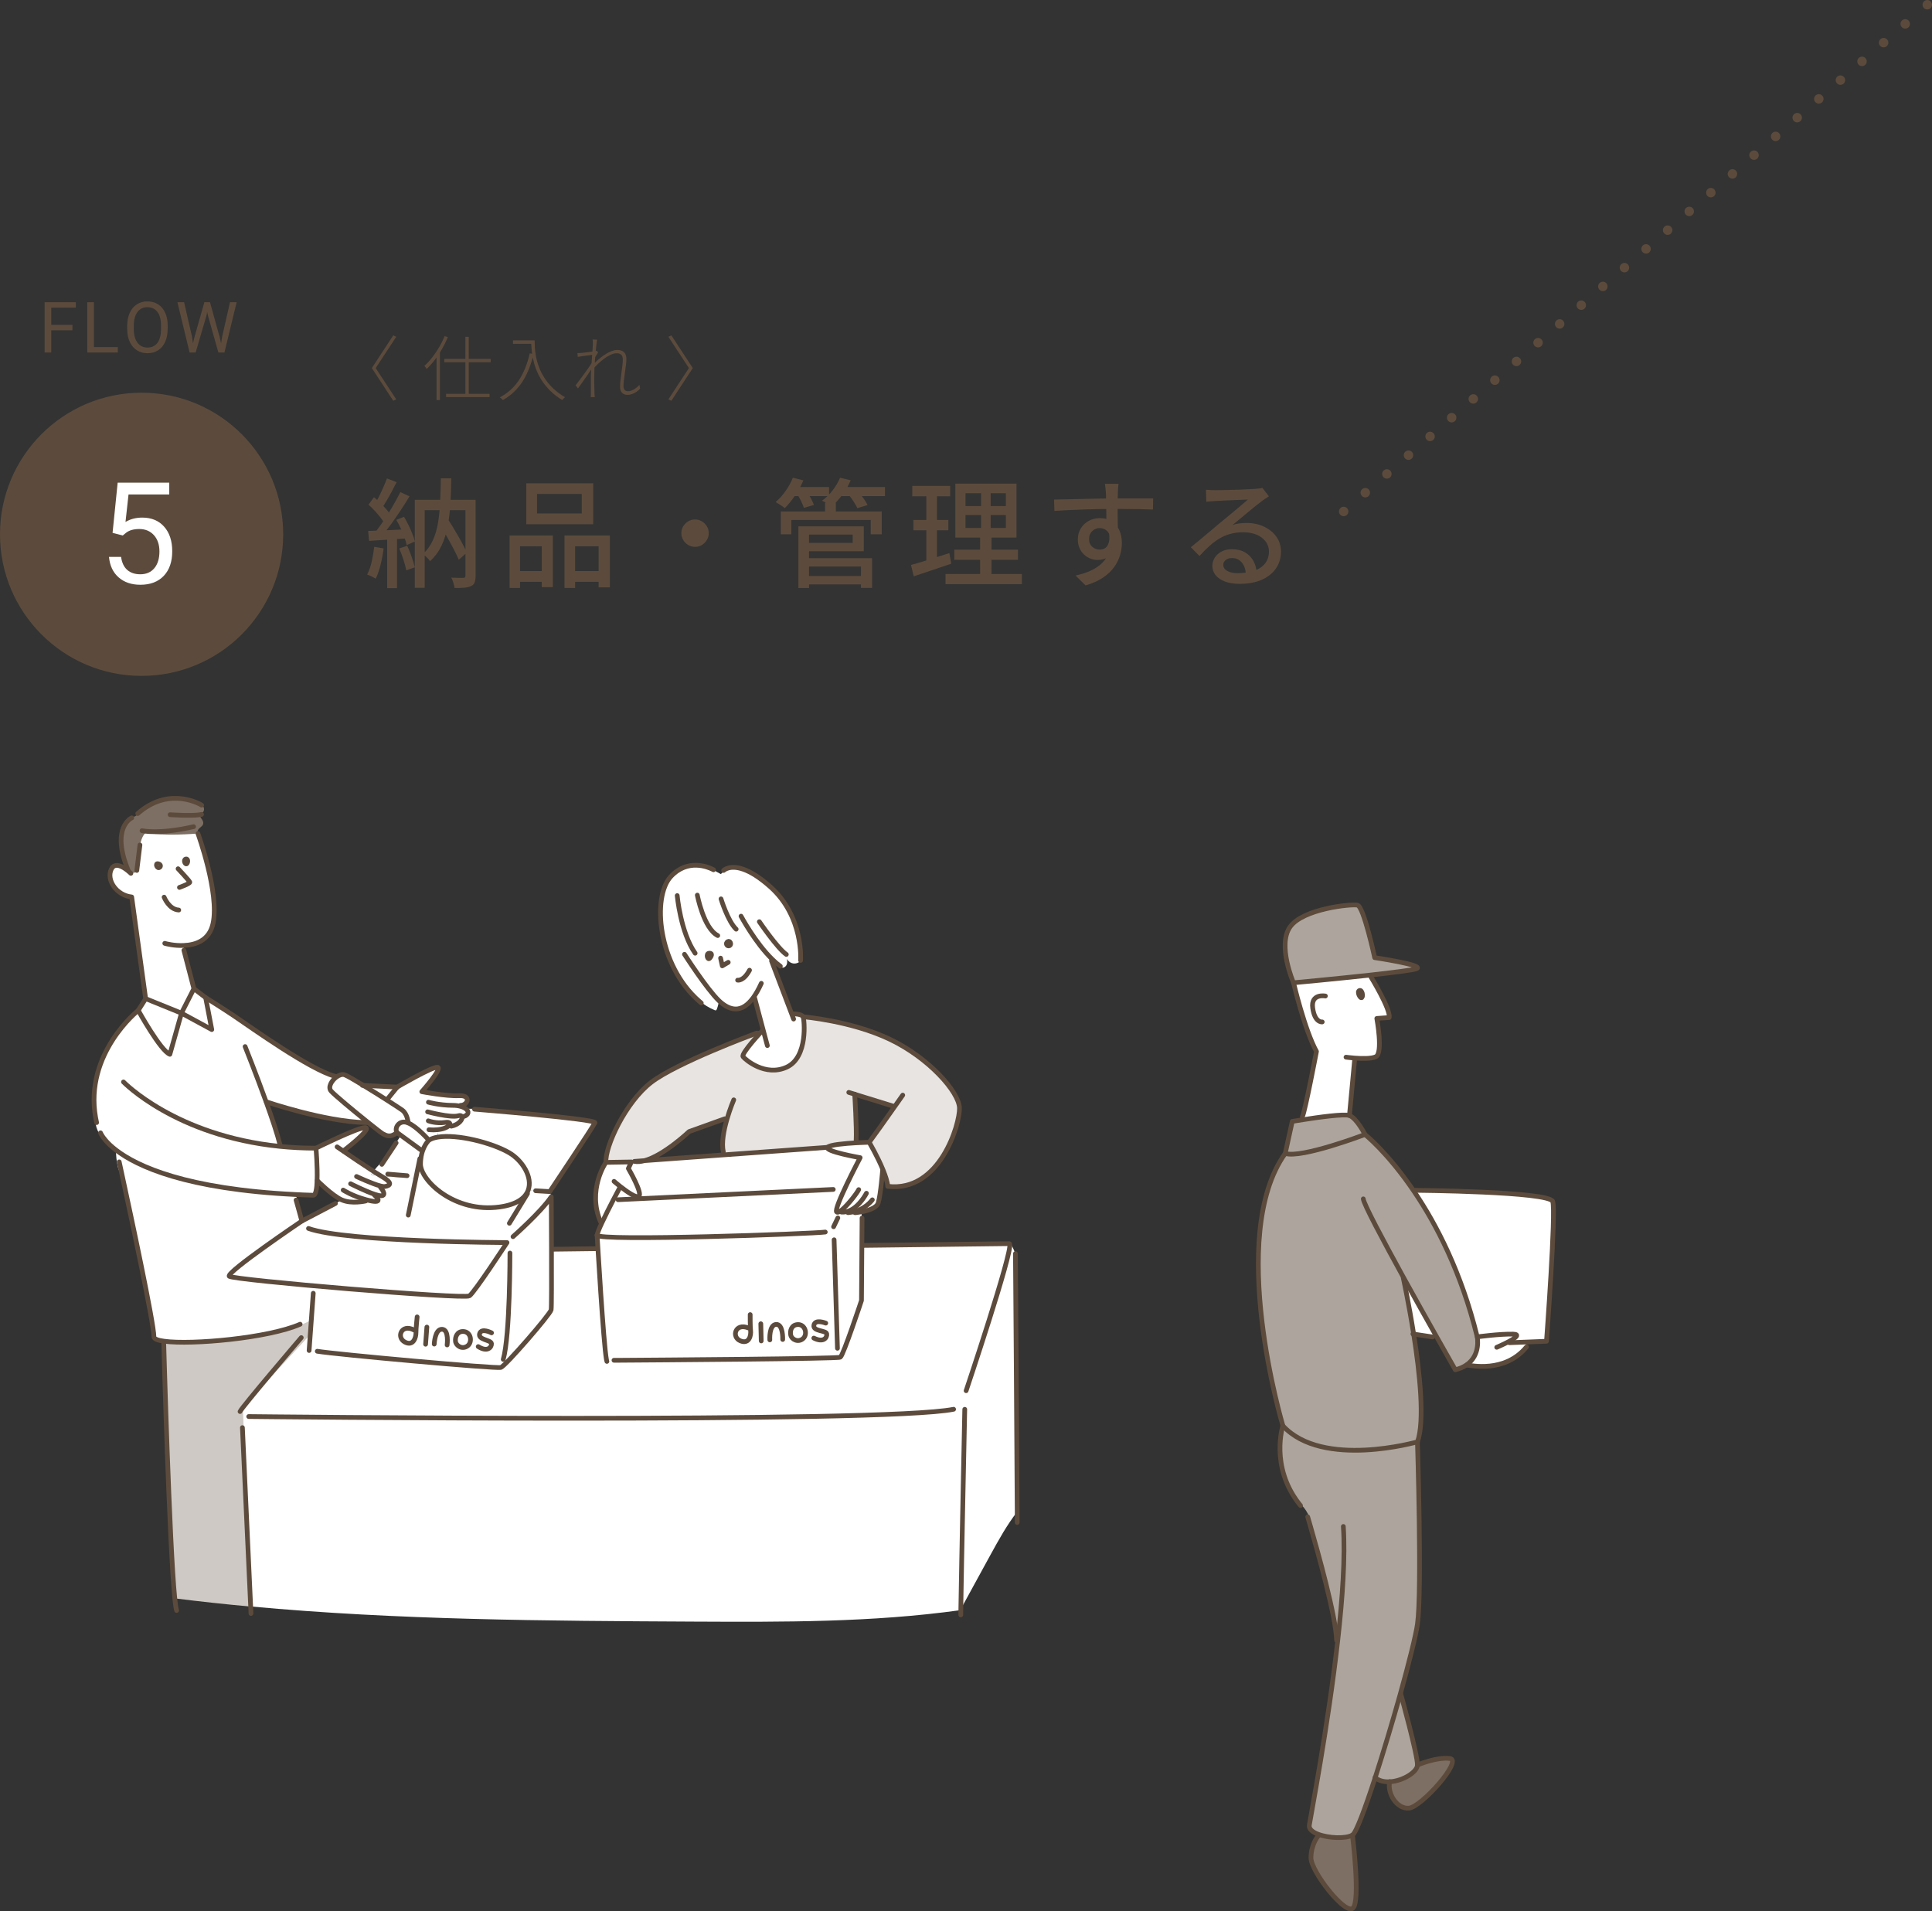 <?xml version="1.0" encoding="UTF-8"?><svg id="b" xmlns="http://www.w3.org/2000/svg" width="409.33" height="404.98" viewBox="0 0 409.33 404.98"><rect x="0" y="0" width="409.33" height="404.98" fill="#333333" stroke="none"/><defs><style>.d,.e,.f{fill:none;stroke:#5c4b3c;stroke-linecap:round;stroke-linejoin:round;}.g{fill:#5c4b3c;}.e{stroke-dasharray:0 6.06;}.e,.f{stroke-width:2px;}.h{fill:#ada59d;}.i{fill:#fff;}.j{fill:#cec9c4;}.k{fill:#7d6f63;}.l{fill:#e7e4e2;}</style></defs><g id="c"><path class="g" d="M79.28,115.85l2,.35c-.15,1.18-.37,2.35-.66,3.5-.29,1.15-.63,2.12-1.01,2.92-.13-.08-.31-.18-.52-.3-.22-.12-.45-.23-.69-.34-.24-.11-.45-.19-.61-.24.4-.77.72-1.67.96-2.72.24-1.05.42-2.11.54-3.18ZM78.01,112.5c1.12-.03,2.45-.08,3.99-.15,1.54-.07,3.11-.14,4.71-.23l-.03,1.93c-1.52.1-3.01.2-4.49.29-1.48.09-2.8.18-3.99.26l-.2-2.1ZM78.08,106.92l1.15-1.57c.47.38.93.8,1.4,1.26.47.46.9.92,1.29,1.38.39.46.7.88.91,1.26l-1.25,1.8c-.22-.38-.52-.82-.9-1.31-.38-.49-.8-.98-1.25-1.47-.45-.49-.9-.94-1.35-1.34ZM84.81,104.27l1.95.9c-.57.95-1.2,1.95-1.9,3s-1.4,2.06-2.11,3.04c-.71.97-1.38,1.83-2.01,2.56l-1.42-.78c.47-.57.95-1.21,1.46-1.94.51-.72,1.01-1.48,1.5-2.26.49-.78.95-1.57,1.39-2.35.43-.78.82-1.51,1.15-2.18ZM81.98,101.37l2.05.8c-.32.62-.65,1.26-1.01,1.94-.36.68-.72,1.32-1.08,1.93-.36.61-.7,1.15-1.01,1.61l-1.6-.7c.32-.5.64-1.08.96-1.73s.64-1.31.94-1.99.55-1.3.75-1.86ZM82.03,113.47h2.08v11.15h-2.08v-11.15ZM83.98,110.15l1.62-.65c.33.55.65,1.14.96,1.78.31.63.58,1.25.81,1.84.23.59.41,1.13.52,1.61l-1.72.77c-.1-.48-.26-1.03-.49-1.65-.23-.62-.48-1.25-.78-1.9-.29-.65-.6-1.25-.94-1.8ZM84.58,116.2l1.7-.55c.33.72.65,1.5.94,2.35.29.85.51,1.58.66,2.2l-1.8.65c-.12-.63-.32-1.39-.6-2.26s-.58-1.67-.9-2.39ZM87.88,105.9h11.65v2.2h-9.55v16.45h-2.1v-18.65ZM93.41,101.35h2.2c-.02,1.9-.08,3.71-.19,5.44s-.31,3.34-.6,4.84c-.29,1.5-.73,2.86-1.33,4.09-.59,1.22-1.39,2.29-2.39,3.19-.08-.15-.22-.32-.4-.53-.18-.2-.37-.39-.56-.56-.19-.17-.37-.31-.54-.41.88-.82,1.58-1.78,2.09-2.89.51-1.11.88-2.35,1.11-3.73s.38-2.85.45-4.44c.07-1.58.12-3.25.15-5ZM93.21,111.2l1.55-1.4c.52.78,1.04,1.61,1.56,2.49.52.88,1.02,1.73,1.47,2.56.46.83.83,1.57,1.11,2.23l-1.7,1.52c-.27-.65-.62-1.4-1.08-2.26-.45-.86-.93-1.74-1.44-2.64-.51-.9-1-1.73-1.49-2.5ZM98.61,105.9h2.15v16.12c0,.57-.07,1.02-.2,1.38-.13.35-.38.61-.75.77-.37.18-.84.3-1.41.35-.58.05-1.27.07-2.09.07-.03-.3-.12-.67-.25-1.1-.13-.43-.28-.8-.45-1.1.57.03,1.1.05,1.59.05h.99c.28,0,.42-.15.42-.45v-16.1Z"/><path class="g" d="M107.96,113.47h9.17v10.93h-2.35v-8.65h-4.6v8.83h-2.22v-11.1ZM108.96,121h6.8v2.28h-6.8v-2.28ZM111.51,102.4h14.17v8.68h-14.17v-8.68ZM113.78,104.67v4.12h9.48v-4.12h-9.48ZM119.61,113.47h9.6v10.98h-2.38v-8.7h-4.98v8.83h-2.25v-11.1ZM120.71,121h7.25v2.28h-7.25v-2.28Z"/><path class="g" d="M147.26,110.07c.53,0,1.02.13,1.45.4.43.27.78.61,1.05,1.04.27.42.4.91.4,1.46,0,.52-.13,1-.4,1.44-.27.44-.61.8-1.04,1.06-.42.27-.91.4-1.46.4-.52,0-1-.13-1.44-.39-.44-.26-.8-.61-1.06-1.05-.27-.44-.4-.93-.4-1.46s.13-1.02.39-1.45c.26-.43.61-.78,1.05-1.05.44-.27.93-.4,1.46-.4Z"/><path class="g" d="M167.98,101.22l2.23.57c-.48,1.12-1.08,2.2-1.79,3.24-.71,1.04-1.43,1.92-2.16,2.64-.13-.13-.32-.28-.56-.44-.24-.16-.48-.32-.73-.47-.24-.16-.45-.29-.64-.39.75-.63,1.45-1.41,2.1-2.32.65-.92,1.17-1.86,1.55-2.82ZM165.43,108.37h21.38v4.83h-2.33v-3.03h-16.83v3.03h-2.22v-4.83ZM167.68,103.2h7.97v1.92h-7.97v-1.92ZM168.86,104.67l2.03-.55c.32.43.62.92.91,1.46.29.54.5,1.01.64,1.41l-2.12.62c-.12-.38-.31-.86-.59-1.42-.27-.57-.56-1.08-.86-1.53ZM169.16,111.52h2.25v13.07h-2.25v-13.07ZM170.46,111.52h12.55v5.27h-12.55v-1.75h10.2v-1.77h-10.2v-1.75ZM170.56,118.27h14.2v6.3h-2.35v-4.53h-11.85v-1.77ZM170.56,122.05h12.75v1.78h-12.75v-1.78ZM177.98,101.22l2.25.55c-.45,1.07-1.04,2.09-1.76,3.06-.72.97-1.48,1.79-2.26,2.44-.15-.12-.35-.25-.6-.4-.25-.15-.5-.3-.76-.44-.26-.14-.49-.25-.69-.34.82-.58,1.56-1.31,2.24-2.18.67-.87,1.2-1.77,1.59-2.7ZM174.81,106.5h2.28v2.9h-2.28v-2.9ZM177.58,103.2h9.92v1.92h-9.92v-1.92ZM179.71,104.72l2.07-.6c.38.43.77.92,1.16,1.46.39.54.68,1.02.86,1.44l-2.15.65c-.18-.4-.46-.88-.82-1.44-.37-.56-.74-1.06-1.12-1.51Z"/><path class="g" d="M193.01,119.7c.7-.18,1.49-.41,2.38-.68.88-.27,1.82-.56,2.8-.88.98-.32,1.97-.63,2.95-.95l.4,2.25c-1.37.47-2.75.93-4.15,1.4-1.4.47-2.67.89-3.8,1.27l-.58-2.42ZM193.28,102.95h8.03v2.2h-8.03v-2.2ZM193.53,110.17h7.4v2.18h-7.4v-2.18ZM196.26,103.82h2.25v15.42l-2.25.4v-15.82ZM200.33,121.62h16.17v2.15h-16.17v-2.15ZM202.18,116.47h13.5v2.15h-13.5v-2.15ZM202.41,102.47h12.95v11.43h-12.95v-11.43ZM204.56,104.5v2.73h8.55v-2.73h-8.55ZM204.56,109.12v2.75h8.55v-2.75h-8.55ZM207.86,103.4h2.03v9.52h.17v9.68h-2.4v-9.68h.2v-9.52Z"/><path class="g" d="M223.31,105.85c.72-.02,1.52-.03,2.41-.05.89-.02,1.84-.04,2.84-.06,1-.02,2-.05,2.99-.07s1.94-.04,2.84-.05c.9,0,1.7-.01,2.4-.01h7.53l-.05,2.35c-.72-.03-1.69-.06-2.91-.09-1.22-.02-2.76-.04-4.61-.04-1.1,0-2.23,0-3.4.02-1.17.02-2.34.05-3.51.09-1.17.04-2.31.09-3.4.14-1.09.05-2.1.11-3.04.17l-.08-2.4ZM236.61,113.15c0,1.23-.16,2.25-.49,3.06-.33.81-.79,1.42-1.39,1.82-.6.41-1.33.61-2.17.61-.52,0-1.02-.09-1.51-.28-.49-.18-.94-.46-1.35-.84-.41-.38-.73-.83-.98-1.38-.24-.54-.36-1.16-.36-1.86,0-.88.21-1.66.64-2.34s.99-1.2,1.7-1.59c.71-.38,1.48-.57,2.31-.57,1.03,0,1.9.23,2.59.7.69.47,1.21,1.1,1.56,1.89.35.79.53,1.69.53,2.69,0,.82-.12,1.66-.38,2.54s-.67,1.72-1.25,2.54c-.58.82-1.37,1.56-2.36,2.24-.99.67-2.23,1.23-3.71,1.66l-2.12-2.1c1.12-.23,2.12-.55,3.03-.94.9-.39,1.67-.88,2.33-1.45.65-.57,1.15-1.26,1.51-2.05.36-.79.54-1.71.54-2.76s-.22-1.72-.66-2.17c-.44-.45-.98-.68-1.61-.68-.38,0-.75.09-1.1.27-.35.18-.63.45-.85.8s-.32.77-.32,1.27c0,.7.23,1.25.69,1.64.46.39.99.59,1.59.59.48,0,.9-.14,1.24-.41.34-.27.58-.71.71-1.3.13-.59.1-1.35-.1-2.26l1.77.65ZM236.98,102.52c-.02.1-.04.27-.06.52-.02.25-.05.5-.06.75s-.02.43-.02.55c-.02.32-.03.75-.04,1.31,0,.56-.01,1.17-.01,1.84s0,1.34.01,2.01c0,.67.02,1.31.03,1.9,0,.59.01,1.09.01,1.49l-2.43-1v-1.14c0-.49,0-1.05-.01-1.68,0-.62-.02-1.25-.03-1.86,0-.62-.02-1.18-.03-1.7,0-.52-.02-.91-.04-1.18-.03-.4-.07-.77-.11-1.12-.04-.35-.07-.58-.09-.7h2.88Z"/><path class="g" d="M255.51,103.77c.32.03.65.06,1.01.07.36.02.69.02.99.02.25,0,.65,0,1.21-.01.56,0,1.19-.02,1.9-.04.71-.02,1.41-.04,2.11-.06.7-.03,1.33-.05,1.89-.09.56-.03.97-.06,1.24-.07.45-.03.8-.07,1.04-.1.24-.03.43-.07.56-.12l1.38,1.8c-.25.17-.51.33-.78.5-.27.17-.53.36-.8.57-.32.23-.73.55-1.24.96-.51.41-1.05.86-1.64,1.35-.58.49-1.16.97-1.73,1.44-.57.47-1.07.88-1.52,1.25.5-.17,1-.28,1.5-.34.5-.06,1-.09,1.5-.09,1.38,0,2.62.27,3.72.8,1.1.53,1.97,1.25,2.6,2.15.63.9.95,1.94.95,3.12,0,1.32-.35,2.49-1.04,3.52-.69,1.03-1.69,1.84-3,2.43s-2.9.88-4.76.88c-1.15,0-2.16-.16-3.02-.48-.87-.32-1.54-.76-2.01-1.34-.48-.57-.71-1.24-.71-1.99,0-.62.17-1.2.51-1.74.34-.54.83-.97,1.45-1.3.62-.33,1.35-.49,2.16-.49,1.13,0,2.08.23,2.84.69.76.46,1.34,1.06,1.75,1.81.41.75.63,1.57.66,2.45l-2.27.32c-.05-1-.34-1.82-.86-2.45-.52-.63-1.23-.95-2.11-.95-.53,0-.97.14-1.31.43-.34.28-.51.62-.51,1,0,.55.28.98.84,1.3.56.32,1.28.48,2.16.48,1.42,0,2.62-.18,3.62-.54,1-.36,1.76-.88,2.28-1.57.52-.69.78-1.53.78-2.51,0-.78-.23-1.48-.7-2.1-.47-.62-1.11-1.1-1.92-1.44-.82-.34-1.75-.51-2.8-.51s-1.91.11-2.74.34c-.83.22-1.6.55-2.31.97s-1.42.95-2.11,1.57-1.4,1.34-2.14,2.14l-1.83-1.85c.5-.4,1.05-.85,1.65-1.35s1.2-1,1.81-1.51c.61-.51,1.18-.99,1.72-1.45.54-.46,1-.84,1.36-1.14.35-.28.77-.63,1.27-1.04.5-.41,1.02-.84,1.55-1.29.53-.45,1.04-.88,1.53-1.29.48-.41.88-.75,1.2-1.04-.27.02-.63.03-1.1.05-.47.02-.98.04-1.54.06-.56.03-1.12.05-1.69.07-.57.03-1.08.05-1.55.08-.47.02-.83.05-1.08.06-.3.02-.61.04-.94.06-.33.02-.63.05-.91.09l-.08-2.57Z"/><path class="g" d="M83.95,84.62l-.63.3-4.54-6.93,4.54-6.93.63.3-4.35,6.63,4.35,6.63Z"/><path class="g" d="M94.22,71.22l.67.21c-.36.87-.78,1.72-1.25,2.53-.47.82-.99,1.59-1.54,2.31-.55.72-1.12,1.35-1.71,1.91-.03-.05-.07-.11-.13-.2s-.11-.16-.17-.25c-.06-.08-.11-.15-.17-.2.56-.51,1.11-1.1,1.63-1.77.53-.67,1.02-1.39,1.48-2.17s.85-1.57,1.18-2.38ZM92.49,75.06l.71-.72h.01v10.43h-.72v-9.71ZM94.13,76.05h9.83v.71h-9.83v-.71ZM94.51,83.45h9.21v.69h-9.21v-.69ZM98.6,71.37h.72v12.48h-.72v-12.48Z"/><path class="g" d="M112.24,74.87l.81.15c-.37,1.54-.84,2.92-1.42,4.15-.57,1.23-1.28,2.3-2.11,3.22-.83.93-1.82,1.72-2.97,2.38-.03-.05-.09-.11-.17-.18-.08-.07-.17-.14-.25-.22-.08-.08-.16-.13-.24-.17,1.72-.92,3.08-2.15,4.09-3.71,1.01-1.55,1.76-3.42,2.25-5.62ZM108.68,72.12h4.25v.73h-4.25v-.73ZM112.54,72.12h.73c0,.43.02.94.05,1.53s.12,1.23.25,1.93c.13.7.33,1.42.61,2.16.27.75.65,1.5,1.12,2.25.47.76,1.06,1.49,1.79,2.2.72.71,1.59,1.37,2.62,1.98-.06.04-.13.09-.2.17-.07.07-.15.14-.22.22-.07.07-.13.14-.17.2-1.03-.63-1.91-1.31-2.63-2.05-.73-.74-1.33-1.5-1.82-2.29-.49-.79-.87-1.58-1.16-2.38s-.49-1.56-.63-2.29c-.14-.73-.23-1.4-.27-2.02-.04-.62-.07-1.16-.07-1.6Z"/><path class="g" d="M125.72,75.15c-.09.01-.26.03-.5.07-.24.04-.53.07-.85.11-.33.04-.66.08-1,.14s-.66.1-.96.14l-.07-.81c.13.01.26.01.39,0,.13,0,.26-.01.39-.02.19-.02.43-.05.72-.08.29-.03.6-.06.92-.1.33-.04.63-.08.92-.14.29-.05.52-.1.71-.16l.34.36c-.09.14-.19.29-.29.46s-.21.34-.32.51c-.11.18-.2.34-.28.49l-.21,1.59c-.18.28-.4.61-.65.99-.25.38-.53.78-.82,1.19-.29.42-.58.83-.87,1.25-.29.42-.57.81-.83,1.16l-.51-.65c.18-.24.4-.53.67-.89.26-.35.54-.72.84-1.12.29-.4.58-.8.86-1.19.28-.4.53-.75.74-1.07.21-.32.36-.57.46-.75l.07-.99.12-.48ZM125.6,72.9c0-.14,0-.3,0-.47,0-.17-.02-.34-.05-.5l.96.04c-.04.16-.08.46-.13.89-.05.43-.1.94-.16,1.52-.05.59-.11,1.21-.16,1.86-.05.66-.09,1.3-.12,1.94-.03.64-.04,1.22-.04,1.74v1.25c0,.35,0,.7.02,1.04,0,.34.02.73.03,1.17,0,.13.02.26.03.39,0,.13.02.25.03.38h-.86c.02-.12.03-.25.04-.38,0-.13,0-.26,0-.38,0-.48,0-.89,0-1.24,0-.34,0-.69,0-1.04v-1.28c0-.23,0-.54.03-.94.02-.39.04-.84.08-1.33.03-.49.06-.99.1-1.49.03-.5.07-.98.1-1.43s.05-.83.08-1.14c.02-.31.03-.51.03-.61ZM135.62,82.34c-.42.45-.86.78-1.33,1-.46.22-.92.32-1.37.32s-.83-.14-1.12-.42c-.29-.28-.43-.7-.43-1.25,0-.43.03-.9.09-1.41s.12-1.03.2-1.57c.07-.53.13-1.05.2-1.54.06-.49.09-.92.09-1.3,0-.48-.12-.82-.35-1.02s-.55-.3-.97-.3c-.35,0-.74.09-1.17.28-.43.19-.87.44-1.33.77s-.9.7-1.34,1.11c-.44.42-.86.85-1.25,1.3l.04-.99c.19-.21.43-.45.73-.73.29-.27.62-.55.99-.84.37-.29.75-.55,1.15-.8.4-.24.8-.44,1.19-.58.39-.14.77-.22,1.12-.22.43,0,.79.07,1.08.22.29.15.51.36.65.65s.22.63.22,1.03c0,.36-.03.79-.1,1.3-.07.51-.13,1.03-.21,1.57-.07.55-.14,1.07-.21,1.58s-.1.95-.1,1.33c0,.28.07.53.22.74.14.22.38.32.7.32.4,0,.81-.11,1.22-.34.42-.23.83-.56,1.24-1l.15.81Z"/><path class="g" d="M141.61,84.62l4.35-6.63-4.35-6.63.63-.3,4.54,6.93-4.54,6.93-.63-.3Z"/><path class="i" d="M107.88,244.22c2.76,1.61,5.07,5.2,4.02,7.98-.63,1.65-2.43,3.01-6,3.51-9.62,1.35-16.82-5.64-16.8-9.11,0-.38.03-.74.07-1.08.08-.71.24-1.32.43-1.84.52-1.44,1.28-2.11,1.28-2.11.48-.33,1.14-.54,1.92-.67,4.05-.66,11.4,1.17,15.09,3.31Z"/><path class="i" d="M98.11,282.12c1.71.02,2.04,2.28.93,3.07-1.11.8-2.4-.02-2.53-.95-.13-.93.34-2.14,1.6-2.12Z"/><path class="i" d="M77,229.98c3.33,2.02,7.55,4.74,8.25,5.25,1.1.8,1.24,2.69,1.24,2.69-1.88-.8-3,1.08-2.37,2.03-1.43,1.25-2.37.61-3,.29-.23-.11-1.55-1.14-3.22-2.48-2.98-2.39-7.05-5.77-7.75-6.58-.7-.81.08-2.19,1.12-2.95.58-.43,1.23-.67,1.74-.49s2.11,1.1,3.99,2.25Z"/><polygon class="i" points="43.56 211.37 44.87 218.15 38.44 214.67 41.08 209.48 43.56 211.37"/><path class="i" d="M41.81,176.62h.13s4.59,12.62,3.19,19.06c-.78,3.6-3.69,4.55-6.21,4.65l.04,1.03,2.12,8.13-2.64,5.19-7.58-3.07-2.96-21.56c-3.23-.33-5.38-3.58-4.33-5.86.74-1.59,2.47-.54,3.45.24l.09-.11,2.22-9.5,8.47-.94,4,2.75Z"/><path class="k" d="M27.11,184.31c-3.68-9.08.81-11.02.81-11.02l-.02-.06c.75-.2,1.43-.66,1.89-1.29l-.05-.06c6.48-5.18,12.73-1.44,12.96-1.3l.09-.08c.19.22.35.46.42.74.09.38-.06.86-.43.99-.23.08-.57.09-.59.33,0,.03,0,.06.01.09.01.04.03.08.04.12.32.63,1.01,1.22.78,1.88-.15.44-.64.65-.93,1-.22.27-.33.62-.29.97,0,0-7.82.66-10.79-.27-.11.03-1.02.66-1.38,2.94-.25.94-.69,5.45-.69,5.45,0,0-1.2.67-1.84-.42"/><path class="i" d="M39.5,183.05c.32-.1.46-1.13-.1-1.04-.63.1-.21,1.14.1,1.04Z"/><path class="i" d="M33.67,183.84c.42-.1.52-.71-.2-.84-.62-.11-.21.94.2.84Z"/><path class="i" d="M39.4,182.01c.55-.09.41.94.1,1.04-.31.1-.72-.94-.1-1.04Z"/><path class="i" d="M38.44,214.67l-2.46,8.72c-1.97-.74-6.7-9.31-6.7-9.31l1.58-2.48,7.58,3.07Z"/><path class="i" d="M33.47,183.01c.73.13.62.73.2.84s-.83-.95-.2-.84Z"/><path class="i" d="M85.24,235.23c-.7-.51-4.92-3.23-8.25-5.25l7.18.36s7.44-4.36,8.54-4.19c1.1.17-3.34,5.18-3.34,5.18,0,0,5.19.98,7.87.85,2.68-.14,1.88,2.06.31,2.05l-.05.18c.5.13.9.32,1.18.53.74.56.67,1.3-.53,1.67l-.27.03c.19.52-.63,1.69-2.27,2.01l-.52-.09c-.38.35-1.2.73-2.47.84l.17,1.54c-.78.13-1.43.34-1.92.67,0,0-2.5-2.86-4.39-3.66,0,0-.14-1.89-1.24-2.69Z"/><path class="i" d="M59.32,242.9c2.41.24,4.95.38,7.63.38,0,0,.34,3.94.23,6.87-.06,1.75-.28,3.13-.82,3.11-1.29-.04-2.55-.09-3.76-.15-23.2-1.14-33.53-5.97-38.02-9.42-.99-.77-1.7-1.47-2.2-2.04-1.49-1.08-2.35-3-2.13-4.83h.02c-2.43-13.6,9.02-22.72,9.02-22.72,0,0,4.72,8.57,6.7,9.31l2.46-8.72,6.42,3.48-1.3-6.77s4.17,2.62,6.05,3.9c3.78,2.56,15.99,11.31,21.34,12.77l.31.19c-1.03.76-1.82,2.14-1.12,2.95.7.81,4.77,4.19,7.75,6.58l-.08.09c-.14,0-.28,0-.43,0-8.65-.2-20.97-4.4-20.97-4.4h-.04c1.24,3.45,2.4,6.89,2.96,9.16l-.02.29Z"/><path class="i" d="M203.58,340.92v.26c-.05.01-.11.02-.16.02.05-.09.1-.19.16-.28Z"/><path class="i" d="M79.13,248.17c.6.39,1.15.73,1.6,1-.72-.09-1.42-.19-2.1-.31.16-.23.32-.46.5-.69Z"/><path class="i" d="M79.42,253.07l-.06.18s2.27,1.88-1.05,1.14c-.25-.06-.51-.12-.75-.19l-.08.29s-3.01.7-5.08-.24c0,0-.01,0-.02,0-2.08-.95-5.18-4.09-5.18-4.09h-.03c.11-2.93-.23-6.87-.23-6.87,0,0,8.79-4.36,10.42-4.35.1,0,.18.02.22.06.72.63-4.82,4.86-4.82,4.86l-.04.05c1.58,1.09,4.31,2.94,6.4,4.28-.17.23-.33.46-.5.69.68.13,1.38.23,2.1.31.08.04.15.09.22.13,2.33,1.37,1.75,1.89.61,2.09-.19.03-.49,0-.86-.09l-.08.29s1.55,1.78.09,1.77c-.3,0-.76-.12-1.29-.29Z"/><path class="i" d="M84.95,240.57l-.84-.61c-.63-.96.49-2.84,2.37-2.03,1.89.8,4.39,3.66,4.39,3.66,0,0-.75.67-1.28,2.11l-.47-.08-4.17-3.04Z"/><path class="i" d="M80.73,249.17c-.45-.27-1-.62-1.6-1,.49-.63,1.01-1.24,1.58-1.81l.3.2,2.93-4.41-.04-.03c.37-.51.73-1.03,1.06-1.56l4.17,3.04.47.08c-.19.51-.35,1.12-.43,1.84l-.22-.02-.84,4.1c-2.41-.1-4.98-.16-7.39-.43Z"/><path class="i" d="M100.53,235.03s25.83,2.08,25.51,2.87c-.32.78-9.56,14.59-9.56,14.59l-2.99-.18-1.59-.09c1.05-2.78-1.26-6.38-4.02-7.98-3.69-2.14-11.04-3.98-15.09-3.31l-.17-1.54c1.27-.11,2.09-.49,2.47-.84l.52.09c1.65-.32,2.46-1.49,2.27-2.01l.27-.03c1.2-.36,1.27-1.1.53-1.67h1.85s0,.11,0,.11Z"/><path class="i" d="M34.76,284.13c-1.36-.19-2.16-.5-2.15-.94.02-2.83-5.06-26.52-6.79-34.47-.51-.3-.74-.97-.87-1.58-.26-1.14-.38-2.3-.37-3.47,4.48,3.45,14.82,8.28,38.02,9.42.4,1.01.69,2.06.87,3.14l-.18.05.67,2.43,7.12-3.73v-.02c.45-.21.9-.45,1.33-.73,2.07.94,5.08.24,5.08.24l.08-.29c.24.07.5.13.75.19,3.33.75,1.05-1.14,1.05-1.14l.06-.18c.53.18.99.29,1.29.29,1.46.01-.09-1.77-.09-1.77l.08-.29c.36.09.66.13.86.09,1.15-.2,1.72-.72-.61-2.09-.07-.04-.14-.08-.22-.13,2.41.27,4.97.33,7.39.43l.84-4.1.22.02c-.04.34-.07.7-.07,1.08-.03,3.47,7.18,10.45,16.8,9.11,3.57-.5,5.37-1.86,6-3.51l1.59.09,2.99.18.31,1.11s.04,5.42.05,11.1h.44s95.25-1.19,96.56-1.18c.04,0,.07.03.09.08l.19-.1c.38.72.71,1.45,1.01,2.2.02,2.05.33,44.17.37,54.65-2.19,2.8-3.93,5.97-5.65,9.1-2.09,3.83-4.19,7.66-6.28,11.48-.06.09-.11.19-.16.28-18.64,2.6-37.55,2.51-56.38,2.42-31.33-.16-62.76-.32-93.93-3.21l-18.35-56.28Z"/><path class="j" d="M53.11,340.41c-5.36-.49-10.72-1.07-16.07-1.74-1.17-11.45-2.34-54.15-2.34-54.15l4.13-.12s19.06-.33,27.14-4.7v2.81l-14.52,15.68,1.66,42.23"/><path class="i" d="M99.05,285.19c1.11-.79.77-3.05-.93-3.07-1.25-.02-1.73,1.19-1.6,2.12.13.93,1.42,1.75,2.53.95Z"/><path class="d" d="M27.73,185.05s-.28-.28-.71-.62c-.98-.78-2.71-1.83-3.45-.24-1.06,2.28,1.1,5.52,4.33,5.86l2.96,21.56-1.58,2.48s-11.45,9.12-9.02,22.72c.06.34.13.69.21,1.05"/><path class="d" d="M42.72,170.59h0c-.23-.15-6.48-3.88-12.96,1.3-.19.15-.38.31-.57.48"/><path class="d" d="M27.92,173.29s-4.49,1.94-.81,11.02"/><line class="d" x1="29.65" y1="179.03" x2="28.99" y2="184.43"/><path class="d" d="M30.09,176.01s3.43.86,10.93-.85"/><path class="d" d="M36.04,172.62s4.24.29,6.17.03c.19-.03.35-.05.49-.09"/><path class="d" d="M41.94,176.62s4.59,12.62,3.19,19.06c-.78,3.6-3.69,4.55-6.21,4.65-1.99.09-3.73-.36-4.01-.45"/><path class="d" d="M37.73,184.07s2.37,2.52,2.48,2.83c.1.31-2.19,1.13-2.19,1.13"/><path class="d" d="M34.77,190.09s1.02,2.61,3.1,2.73"/><path class="d" d="M33.47,183.01c.73.13.62.73.2.84s-.83-.95-.2-.84Z"/><path class="d" d="M39.4,182.01c.55-.09.41.94.1,1.04-.31.1-.72-.94-.1-1.04Z"/><polyline class="d" points="30.87 211.6 38.44 214.67 41.08 209.48 38.96 201.35"/><path class="d" d="M29.29,214.08s4.72,8.57,6.7,9.31l2.46-8.72,6.42,3.48-1.3-6.77-2.48-1.89"/><path class="d" d="M71.42,243s.51.35,1.31.9c1.58,1.09,4.31,2.94,6.4,4.28.6.39,1.15.73,1.6,1,.08.04.15.09.22.13,2.33,1.37,1.75,1.89.61,2.09-.19.03-.49,0-.86-.09-1.79-.43-5.16-2.03-5.16-2.03"/><path class="d" d="M74.28,250.82s3.12,1.59,5.14,2.25c.53.18.99.29,1.29.29,1.46.01-.09-1.77-.09-1.77"/><path class="d" d="M72.71,252.16s1.94,1.26,4.85,2.04c.24.07.5.13.75.19,3.33.75,1.05-1.14,1.05-1.14"/><path class="d" d="M67.21,250.14s3.1,3.14,5.18,4.09c0,0,.01,0,.02,0,2.07.94,5.08.24,5.08.24"/><path class="d" d="M26.16,229.25s11,11.41,33.15,13.65c2.41.24,4.95.38,7.63.38"/><path class="d" d="M21.3,240.03s.23.63,1.08,1.61c.49.58,1.2,1.27,2.2,2.04,4.48,3.45,14.82,8.28,38.02,9.42,1.22.06,2.47.12,3.76.15.54.02.77-1.37.82-3.11.11-2.93-.23-6.87-.23-6.87,0,0,8.79-4.36,10.42-4.35.1,0,.18.02.22.06.72.63-4.82,4.86-4.82,4.86"/><path class="d" d="M89.12,243.61l-4.17-3.04-.84-.61c-.63-.96.49-2.84,2.37-2.03,1.89.8,4.39,3.66,4.39,3.66,0,0-.75.67-1.28,2.11-.19.51-.35,1.12-.43,1.84-.04.34-.07.7-.07,1.08-.03,3.47,7.18,10.45,16.8,9.11,3.57-.5,5.37-1.86,6-3.51,1.05-2.78-1.26-6.38-4.02-7.98-3.69-2.14-11.04-3.98-15.09-3.31-.78.13-1.43.34-1.92.67"/><polyline class="d" points="88.95 245.5 88.11 249.6 86.5 257.46"/><line class="d" x1="111.75" y1="252.91" x2="107.92" y2="259.19"/><path class="d" d="M86.48,237.92s-.14-1.89-1.24-2.69c-.7-.51-4.92-3.23-8.25-5.25-1.88-1.15-3.48-2.07-3.99-2.25s-1.17.06-1.74.49c-1.03.76-1.82,2.14-1.12,2.95.7.81,4.77,4.19,7.75,6.58,1.66,1.34,2.99,2.37,3.22,2.48.63.32,1.57.96,3-.29"/><path class="d" d="M97.55,234.21c1.57.01,2.38-2.19-.31-2.05-2.68.14-7.87-.85-7.87-.85,0,0,4.45-5.01,3.34-5.18-1.1-.16-8.54,4.19-8.54,4.19l-1.91,2.35"/><path class="d" d="M90.74,237.48s1.57.64,3.62.34c.96-.14,1.19.27.73.71-.38.35-1.2.73-2.47.84-.51.05-1.09.06-1.74,0"/><path class="d" d="M90.6,235.58s4.88,1.3,6.45.84c.48-.14.75-.04.84.19.19.52-.63,1.69-2.27,2.01"/><path class="d" d="M90.77,233.54s2.21.65,5.2.67c.58,0,1.1.07,1.54.19.5.13.9.32,1.18.53.74.56.67,1.3-.53,1.67"/><path class="d" d="M43.56,211.37s4.17,2.62,6.05,3.9c3.78,2.56,15.99,11.31,21.34,12.77"/><polyline class="d" points="76.77 229.97 77 229.98 84.18 230.34"/><path class="d" d="M51.93,221.75s2.34,5.84,4.45,11.7c1.24,3.44,2.4,6.88,2.96,9.15"/><path class="d" d="M56.42,233.45s12.32,4.21,20.97,4.4c.14,0,.29,0,.43,0"/><path class="d" d="M71.07,254.99l-7.12,3.73s-16.16,10.91-15.37,11.7c.78.8,49.76,4.93,50.88,4.15,1.11-.78,7.96-11.29,7.96-11.29,0,0-34.04-.09-42.06-2.99"/><path class="d" d="M108.69,262.03s5.87-5.16,8.1-8.45c0,0,.04,5.42.05,11.1.02,6.03.02,12.36-.07,12.85-.17.94-9.7,11.91-10.65,12.21-.95.31-34.97-2.77-38.9-3.43"/><path class="d" d="M108.04,265.5s.03,17.49-1.42,22.53"/><line class="d" x1="66.37" y1="274.02" x2="65.49" y2="286.15"/><path class="d" d="M113.49,252.3l2.99.18s9.24-13.8,9.56-14.59c.32-.79-25.51-2.87-25.51-2.87"/><line class="d" x1="82.15" y1="248.77" x2="86.25" y2="249.11"/><polyline class="d" points="83.93 242.16 81 246.56 80.9 246.71"/><path class="d" d="M25.26,246.18s.21.97.56,2.59c1.73,7.95,6.81,31.64,6.79,34.47,0,.44.8.76,2.15.94,5.88.82,22.2-.67,28.83-3.6"/><path class="d" d="M34.69,284.52s1.18,42.7,2.34,54.15c.13,1.28.26,2.17.39,2.56"/><path class="d" d="M63.83,283.42s-12.71,14.87-12.97,15.66"/><polyline class="d" points="51.36 302.49 53.11 340.41 53.17 341.87"/><path class="d" d="M52.69,300.14s134.37,1.5,149.35-1.54"/><path class="d" d="M117.28,264.69s95.25-1.19,96.56-1.18c.04,0,.07.03.09.08.6,1.77-9.24,31.08-9.24,31.08"/><path class="d" d="M215.14,265.62v.08c.02,2.05.33,44.17.37,54.65,0,1.17,0,1.95,0,2.23"/><path class="d" d="M204.4,298.61s-.71,33.95-.83,42.31v.26c-.01.4-.01.73-.01.99"/><polyline class="d" points="62.73 254.28 63.29 256.29 63.96 258.72"/><path class="d" d="M88.38,279.03s-.26,2.49-.25,3.4-.54,2.91-2.37,1.92c-1.84-1-.72-3.96,1.98-2.53"/><line class="d" x1="90.44" y1="281.19" x2="90.17" y2="284.82"/><path class="d" d="M92,284.79s.12-3.19,1.65-3.14c1.53.05,1.08,3.32,1.08,3.32"/><path class="d" d="M98.11,282.12c1.71.02,2.04,2.28.93,3.07-1.11.8-2.4-.02-2.53-.95-.13-.93.34-2.14,1.6-2.12Z"/><path class="d" d="M104.14,282.41s-2.16-1.14-2.53.19c-.37,1.33,2.49,1.29,2.52,2.1.03.8-.88,1.85-2.81.62"/><path class="i" d="M126.51,261.71h0c.04-.4.45-1.41,1.03-2.65,1.42-3.05,3.81-7.49,3.81-7.49l.11-.15c1.36,1.06,3.33,2.46,3.89,2.06.88-.62-2.22-5.91-2.22-5.91l.64-1.38.63-.12c.65.12,1.37.05,2.14-.16l16.75-1.22,22.06-1.6c-.63.87,6.89,2.19,6.89,2.19,0,0-5.73,10.88-4.98,11.51.2.17.6-.03,1.09-.43l-.02.45c.54.04,1.05-.06,1.52-.25l.03.35c1.03-.1,1.9-.41,2.61-.79,0,.21.02.42.03.63.03.7.07,1.39.11,2.08l-.12,16.71s-3.85,11.64-4.48,12.02c-.57.34-39.2.6-46.71.65v-.04c-.94-.12-1.89-.14-2.83-.03-.65-3.37-1.96-25.93-1.99-26.43ZM170.15,283.62c1.03-.9.47-3.11-1.23-2.97-1.25.1-1.6,1.35-1.38,2.26.22.91,1.58,1.6,2.61.7Z"/><path class="i" d="M187,247.96s-.41,5.14-.93,6.9c-.32,1.1-2.19,1.65-3.53,1.9-.02-.21-.02-.42-.03-.63-.71.38-1.59.69-2.61.79l-.03-.35c-.47.18-.98.29-1.52.25l.02-.45c-.49.4-.89.6-1.09.43-.75-.64,4.98-11.51,4.98-11.51,0,0-7.52-1.31-6.89-2.19.39-.54,3.63-.82,6.07-.96,1.52-.08,2.73-.11,2.73-.11,0,0,1.77,2.98,2.95,5.89l-.1.04Z"/><path class="i" d="M168.92,280.65c1.7-.14,2.26,2.06,1.23,2.97-1.03.9-2.39.21-2.61-.7-.22-.91.13-2.16,1.38-2.26Z"/><path class="i" d="M154.2,199.5c.49-.28.87.64.37.88-.5.25-1-.51-.37-.88Z"/><path class="i" d="M150.16,201.99c.72-.14.75.38.25,1-.51.63-.87-.89-.25-1Z"/><path class="i" d="M134.4,246.07l2.14-.16c-.77.21-1.49.28-2.14.16Z"/><path class="i" d="M131.46,251.42l-.11.15s-2.39,4.44-3.81,7.49l-.26-.12c-2.96-6.8,1.1-12.67,1.1-12.67l5.4-.09-.64,1.38s3.1,5.29,2.22,5.91c-.56.4-2.54-1-3.89-2.06Z"/><path class="i" d="M163.2,187.89c7.11,6.33,6.42,15.61,6.42,15.61l.04.04c-.34.4-.88.64-1.41.62-.62-.03-1.22-.41-1.51-.97.05.38.08.77-.04,1.13-.12.36-.44.68-.82.71-.27.02-.54-.15-.65-.39-.52-.38-1.03-.83-1.52-1.3l-.24.24,4.27,11.27.16-.06s2.01.01,2.26.65c.25.63,1.07,8.54-3.46,10.65-4.54,2.1-8.78-1.57-9.27-2.21-.5-.63,4.06-5.49,4.06-5.49l-.02-.06c.08-.02.16-.04.24-.07l-1.81-6.79-.33-.06c-2.49,3.39-4.93,2.63-6.96.88-.09-.08-.19-.17-.29-.27-.07.61-.22,1.21-.44,1.79-.04.11-.1.23-.21.26-.09.03-.19,0-.28-.05-1.14-.47-2.21-1.13-3.15-1.92l-.06.07c-8.86-7.7-10.04-22.15-6.05-26.44,3.58-3.86,7.91-2.02,8.86-1.54.56.38,1.13.72,1.73,1.01.51-.47,1.05-.9,1.62-1.29,1.36-.37,4.17-.2,8.86,3.98ZM154.57,200.39c.5-.25.11-1.17-.37-.88-.63.37-.13,1.13.37.88ZM150.41,202.99c.51-.62.47-1.14-.25-1-.63.12-.26,1.63.25,1Z"/><path class="l" d="M189.45,234.62l-.09-.21-8.27-2.56c.02.27.45,7.08.31,9.79l.03.5c-2.44.14-5.68.42-6.07.96l-22.06,1.6-.05-.62c-.42-1.93.12-4.64.76-6.89l-.46-.14-7.55,2.71s-5.31,5.06-9.46,6.16l-2.14.16-.63.12-5.4.09c-.23-3.27,4.11-12.78,9.66-17.01,5.38-4.09,21.26-10,22.25-10.37l-.06-.21c.41-.12.82-.24,1.23-.36l.02.06s-4.56,4.86-4.06,5.49c.5.63,4.74,4.31,9.27,2.21,4.54-2.11,3.71-10.02,3.46-10.65,0,0,10.16.83,18.42,4.78,8.26,3.95,14.61,11.15,14.71,14.55.1,3.39-4.15,17.92-15.19,16.59-.1-.97-.5-2.2-1-3.43-1.17-2.9-2.95-5.89-2.95-5.89.73-.96,3.44-4.79,5.3-7.42Z"/><path class="d" d="M145.02,202.2s4.72,7.36,7.3,9.83c.1.1.2.19.29.27,2.03,1.75,4.47,2.51,6.96-.88.57-.79,1.16-1.8,1.73-3.07"/><path class="d" d="M150.16,201.99c.72-.14.75.38.25,1-.51.63-.87-.89-.25-1Z"/><path class="d" d="M154.2,199.5c.49-.28.87.64.37.88-.5.25-1-.51-.37-.88Z"/><polyline class="d" points="152.67 203.01 153.03 204.65 154.29 203.9"/><path class="d" d="M156.28,207.68s1.25.26,2.52-2.11"/><path class="d" d="M143.48,189.76s.7,7.79,3.8,12.21"/><path class="d" d="M147.74,189.66s1.33,7.04,4.33,8.57"/><path class="d" d="M152.76,190.46s1.47,4.78,3.21,6.42"/><path class="d" d="M157,194.12s3.02,5.68,6.7,9.22c.49.48,1,.92,1.52,1.3.04.03.07.06.11.08"/><path class="d" d="M151.17,184.29s-.07-.04-.19-.1c-.95-.48-5.28-2.32-8.86,1.54-3.99,4.3-2.81,18.75,6.05,26.44.14.12.27.23.41.35"/><path class="d" d="M153.31,184.43s.32-.33,1.03-.52c1.36-.37,4.17-.2,8.86,3.98,7.11,6.33,6.42,15.61,6.42,15.61"/><path class="d" d="M160.88,195.29s3.86,5.68,5.72,6.94"/><polyline class="d" points="163.46 203.59 167.74 214.86 168.14 215.92"/><polyline class="d" points="159.89 211.47 161.7 218.27 162.58 221.54"/><path class="d" d="M167.9,214.8s2.01.01,2.26.65c.25.63,1.07,8.54-3.46,10.65-4.54,2.1-8.78-1.57-9.27-2.21-.5-.63,4.06-5.49,4.06-5.49"/><path class="d" d="M188.1,251.35c-.1-.97-.5-2.2-1-3.43-1.17-2.9-2.95-5.89-2.95-5.89,0,0-1.21.03-2.73.11-2.44.14-5.68.42-6.07.96-.63.87,6.89,2.19,6.89,2.19,0,0-5.73,10.88-4.98,11.51.2.17.6-.03,1.09-.43,1.33-1.09,3.3-3.67,3.58-4.31"/><path class="d" d="M183.57,252.83s-1.45,2.86-3.71,3.74c-.47.18-.98.29-1.52.25-.02,0-.05,0-.07,0"/><path class="d" d="M184.82,254.22s-.79,1.11-2.31,1.91c-.71.38-1.59.69-2.61.79-.08.01-.16.02-.24.02"/><path class="d" d="M187,247.96s-.41,5.14-.93,6.9c-.32,1.1-2.19,1.65-3.53,1.9-.78.15-1.38.19-1.38.19"/><path class="d" d="M170.15,215.44s10.16.83,18.42,4.78c8.26,3.95,14.61,11.15,14.71,14.55.1,3.39-4.15,17.92-15.19,16.59"/><path class="d" d="M191.26,232.04s-.77,1.09-1.81,2.57c-1.85,2.63-4.57,6.46-5.3,7.42"/><line class="d" x1="181.08" y1="231.85" x2="189.35" y2="234.41"/><line class="d" x1="179.83" y1="231.46" x2="181.08" y2="231.84"/><path class="d" d="M181.08,231.84h0c.02.28.45,7.09.31,9.8"/><path class="d" d="M130.1,250.31s.58.5,1.36,1.12c1.36,1.06,3.33,2.46,3.89,2.06.88-.62-2.22-5.91-2.22-5.91l.64-1.38-5.4.09s-4.06,5.87-1.1,12.67"/><path class="d" d="M126.51,261.71c0,1.37,46.08-.3,48.34-.66"/><path class="d" d="M131.35,251.57s-2.39,4.44-3.81,7.49c-.58,1.23-.99,2.24-1.03,2.64"/><line class="d" x1="177.51" y1="258.06" x2="176.61" y2="259.93"/><line class="d" x1="130.95" y1="254.2" x2="176.54" y2="252.02"/><path class="d" d="M126.51,261.7h0c.03.5,1.34,23.07,1.99,26.44.03.14.05.25.08.32"/><path class="d" d="M130.08,288.22s.45,0,1.25,0c7.51-.05,46.14-.31,46.71-.65.63-.37,4.48-12.02,4.48-12.02l.12-16.71v-.75"/><line class="d" x1="176.72" y1="262.69" x2="177.43" y2="285.68"/><path class="d" d="M155.46,233.04s-.79,1.83-1.45,4.14c-.65,2.25-1.19,4.97-.76,6.89"/><path class="d" d="M160.34,218.89l-.05.02c-.99.37-16.86,6.27-22.25,10.37-5.55,4.23-9.89,13.74-9.66,17.01"/><path class="d" d="M175.35,243.1l-22.06,1.6-16.75,1.22-2.14.16c.65.12,1.37.05,2.14-.16,4.14-1.1,9.46-6.16,9.46-6.16l7.55-2.71"/><path class="d" d="M158.94,278.54s-.02,2.5.09,3.41c.11.91-.25,2.95-2.18,2.15-1.92-.81-1.1-3.88,1.73-2.72"/><line class="d" x1="161.19" y1="280.48" x2="161.28" y2="284.12"/><path class="d" d="M163.1,283.9s-.2-3.18,1.33-3.28c1.53-.1,1.4,3.19,1.4,3.19"/><path class="d" d="M168.92,280.65c1.7-.14,2.26,2.06,1.23,2.97-1.03.9-2.39.21-2.61-.7-.22-.91.13-2.16,1.38-2.26Z"/><path class="d" d="M174.95,280.35s-2.26-.92-2.51.44c-.24,1.36,2.61,1.05,2.72,1.84.11.8-.69,1.92-2.74.89"/><path class="i" d="M319.64,284.27l.12.23,3.61-.14.04,1.03c-4.62,5.65-11.91,3.87-12.7,3.85l-.02-.03c3.09-2.11,2.28-5.95,2.28-5.95,0,0,4.74-.65,7.62-.58,1.56.04.42.85-.96,1.59Z"/><path class="i" d="M323.38,284.36l-3.61.14-.12-.23c1.38-.74,2.52-1.54.96-1.59-2.89-.08-7.62.58-7.62.58-3.36-13.7-8.65-23.86-13.39-30.83l.31-.22s28.33.24,29.06,2.36c.73,2.12-1.32,29.62-1.32,29.62l-4.27.17Z"/><path class="k" d="M307.17,372.58c2.87.34-6.05,10.33-8.68,10.53-2.62.19-4.62-3.24-4.06-5.59,2.78-.14,5.83-2.06,5.87-3.54,0,0,3.98-1.73,6.86-1.39Z"/><path class="h" d="M283.43,347.57l-.25-.03c-.09-4.91-4.08-19.1-5.57-24.25l.27-.07c-.25-1.82-1.17-3.54-2.55-4.75l-.13.11c-6.16-7.94-3.4-16.47-3.4-16.47,8.42,9.14,28.51,3.39,28.51,3.39,0,0,.99,31.52.01,38.57-.33,2.4-1.78,8.19-3.63,14.84-1.63,5.82-3.57,12.31-5.33,17.75-2.16,6.64-4.05,11.72-4.83,12.17-1.4.82-5.01.68-7.26-.17-1.18-.45-1.98-1.1-1.87-1.91.22-1.58,3.97-20.86,6.03-39.18Z"/><path class="h" d="M294.44,377.52c-1.14.07-2.25-.17-3.08-.86,1.76-5.44,3.7-11.93,5.33-17.75l.09.02s3.59,12.95,3.53,15.05c-.04,1.48-3.09,3.4-5.87,3.54Z"/><path class="h" d="M291.25,202.91s10.72,1.6,8.86,2.34c-.74.29-4.94.81-9.77,1.35-7.41.81-16.28,1.63-16.28,1.63,0,0-3.46-7.96-.73-11.83s12.99-4.9,14.29-4.61c1.3.3,3.64,11.12,3.64,11.12Z"/><path class="i" d="M287.03,224.19l-.03.39-1.1,11.78c-1.1-.4-6.7.39-9.88.89l-.1-.63c.55-1.03,2.99-13.82,2.99-13.82-2.5-4.53-4.86-14.56-4.86-14.56,0,0,8.87-.82,16.28-1.63l.02.22s4.28,6.94,3.97,8.77l-2.63.19s1.38,7.39-.22,8.12c-.94.44-2.95.4-4.45.28ZM288.53,211.37c.33-.31.06-1.67-.49-1.5-.64.19.16,1.81.49,1.5Z"/><path class="k" d="M286.53,388.83s1.73,13.95.11,15.48c-1.62,1.53-8.97-7.85-8.9-10.73.08-2.88,1.43-4.42,1.43-4.42l.1-.49c2.25.85,5.86.99,7.26.17Z"/><path class="h" d="M285.9,236.36c1.56.57,3.3,4.02,3.3,4.02,0,0-13.52,5.15-16.91,4.01l1.49-6.78s.91-.15,2.23-.36c3.18-.5,8.78-1.29,9.88-.89Z"/><path class="i" d="M288.04,209.87c.55-.17.82,1.19.49,1.5s-1.13-1.31-.49-1.5Z"/><path class="i" d="M299.5,282.67c-1.03-6.59-2.2-11.89-2.2-11.89l.08-.05c2.38,4.31,4.85,8.72,6.84,12.26l-.7.29-4.03-.61Z"/><path class="h" d="M299.5,282.67c1.29,8.19,2.38,18.36.81,22.83,0,0-20.09,5.76-28.51-3.39,0,0-12.04-40.21.49-57.72,3.38,1.14,16.91-4.01,16.91-4.01,0,0,4.81,3.81,10.39,12.05,4.73,6.98,10.02,17.13,13.39,30.83,0,0,.81,3.84-2.28,5.95-.62.43-1.4.78-2.37,1.02,0,0-1.7-2.98-4.1-7.24-1.99-3.53-4.46-7.94-6.84-12.26l-.08.05s1.16,5.3,2.2,11.89Z"/><path class="d" d="M280.81,211.04s-3.13-.61-2.69,2.55c.44,3.16,2.02,2.94,2.02,2.94"/><path class="d" d="M274.06,208.23s8.87-.82,16.28-1.63c4.83-.54,9.04-1.06,9.77-1.35,1.86-.74-8.86-2.34-8.86-2.34,0,0-2.33-10.82-3.64-11.12-1.3-.29-11.56.74-14.29,4.61s.73,11.83.73,11.83Z"/><path class="d" d="M290.36,206.83s4.28,6.94,3.97,8.77l-2.63.19s1.38,7.39-.22,8.12c-.94.44-2.95.4-4.45.28-1.05-.08-1.85-.19-1.85-.19"/><path class="d" d="M274.06,208.23s2.36,10.03,4.86,14.56c0,0-2.44,12.79-2.99,13.82"/><path class="d" d="M272.3,244.39l1.49-6.78s.91-.15,2.23-.36c3.18-.5,8.78-1.29,9.88-.89,1.56.57,3.3,4.02,3.3,4.02,0,0-13.52,5.15-16.91,4.01Z"/><line class="d" x1="287" y1="224.58" x2="285.9" y2="236.36"/><path class="d" d="M289.2,240.38s4.81,3.81,10.39,12.05c4.73,6.98,10.02,17.13,13.39,30.83,0,0,.81,3.84-2.28,5.95-.62.43-1.4.78-2.37,1.02,0,0-1.7-2.98-4.1-7.24-1.99-3.53-4.46-7.94-6.84-12.26-4.39-7.99-8.47-15.63-8.55-16.71"/><path class="d" d="M312.98,283.26s4.74-.65,7.62-.58c1.56.04.42.85-.96,1.59-1.18.63-2.53,1.2-2.53,1.2"/><path class="d" d="M310.72,289.24c.79.02,8.08,1.79,12.7-3.85"/><path class="d" d="M319.77,284.5l3.61-.14,4.27-.17s2.05-27.5,1.32-29.62c-.72-2.12-29.06-2.36-29.06-2.36"/><path class="d" d="M297.31,270.78s1.16,5.3,2.2,11.89c1.29,8.19,2.38,18.36.81,22.83,0,0-20.09,5.76-28.51-3.39,0,0-12.04-40.21.49-57.72"/><polyline class="d" points="299.35 282.64 299.5 282.67 303.53 283.28"/><path class="d" d="M300.31,305.49s.99,31.52.01,38.57c-.33,2.4-1.78,8.19-3.63,14.84-1.63,5.82-3.57,12.31-5.33,17.75-2.16,6.64-4.05,11.72-4.83,12.17-1.4.82-5.01.68-7.26-.17-1.18-.45-1.98-1.1-1.87-1.91.22-1.58,3.97-20.86,6.03-39.18,1.02-9.01,1.61-17.8,1.18-24.13"/><path class="d" d="M271.8,302.11s-2.76,8.53,3.4,16.47c.11.14.22.28.34.42"/><path class="d" d="M277.06,321.4s.21.71.55,1.89c1.49,5.15,5.48,19.34,5.57,24.25"/><path class="d" d="M296.78,358.93s3.59,12.95,3.53,15.05c-.04,1.48-3.09,3.4-5.87,3.54-1.14.07-2.25-.17-3.08-.86-.01,0-.03-.01-.04-.03"/><path class="d" d="M300.31,373.98s3.98-1.73,6.86-1.39c2.87.34-6.05,10.33-8.68,10.53-2.62.19-4.62-3.24-4.06-5.59,0,0,0-.02,0-.03"/><path class="d" d="M279.18,389.15s-1.35,1.54-1.43,4.42c-.08,2.89,7.28,12.27,8.9,10.73,1.62-1.53-.11-15.48-.11-15.48"/><path class="d" d="M288.04,209.87c.55-.17.82,1.19.49,1.5s-1.13-1.31-.49-1.5Z"/><line class="f" x1="284.68" y1="108.37" x2="284.68" y2="108.37"/><line class="e" x1="289.26" y1="104.39" x2="406.04" y2="2.99"/><line class="f" x1="408.33" y1="1" x2="408.33" y2="1"/><circle class="g" cx="30" cy="113.21" r="30"/><path class="i" d="M23.85,112.9l1.08-10.63h10.93v2.5h-8.63l-.64,5.82c1.04-.62,2.23-.92,3.56-.92,1.94,0,3.49.64,4.63,1.93,1.14,1.28,1.71,3.02,1.71,5.21s-.59,3.93-1.78,5.19c-1.19,1.26-2.84,1.9-4.97,1.9-1.88,0-3.42-.52-4.61-1.57-1.19-1.04-1.87-2.49-2.04-4.34h2.56c.17,1.22.6,2.14,1.3,2.76.7.62,1.63.93,2.78.93,1.26,0,2.25-.43,2.97-1.29.72-.86,1.08-2.05,1.08-3.56,0-1.43-.39-2.57-1.17-3.44-.78-.86-1.81-1.3-3.1-1.3-1.18,0-2.11.26-2.78.78l-.72.59-2.17-.56Z"/><path class="g" d="M15.34,69.98h-4.48v4.71h-1.41v-10.66h6.61v1.15h-5.2v3.65h4.48v1.15Z"/><path class="g" d="M19.91,73.54h5.05v1.15h-6.47v-10.66h1.41v9.51Z"/><path class="g" d="M35.52,69.7c0,1.04-.18,1.96-.53,2.74s-.85,1.37-1.49,1.78-1.4.62-2.26.62-1.58-.21-2.23-.62-1.15-1-1.51-1.77c-.36-.76-.54-1.65-.55-2.66v-.77c0-1.03.18-1.93.53-2.72.36-.79.86-1.39,1.51-1.81.65-.42,1.4-.63,2.24-.63s1.61.21,2.26.62c.65.41,1.15,1.01,1.51,1.79s.53,1.7.53,2.74v.67ZM34.12,69.01c0-1.26-.25-2.24-.76-2.91s-1.22-1.01-2.13-1.01-1.59.34-2.1,1.01c-.51.68-.77,1.61-.79,2.82v.78c0,1.23.26,2.19.77,2.89.51.7,1.22,1.05,2.13,1.05s1.61-.33,2.11-.99.75-1.61.77-2.85v-.79Z"/><path class="g" d="M40.68,71.33l.21,1.41.3-1.27,2.11-7.44h1.19l2.06,7.44.29,1.29.23-1.44,1.66-7.29h1.41l-2.59,10.66h-1.28l-2.2-7.77-.17-.81-.17.81-2.28,7.77h-1.28l-2.58-10.66h1.41l1.68,7.3Z"/></g></svg>